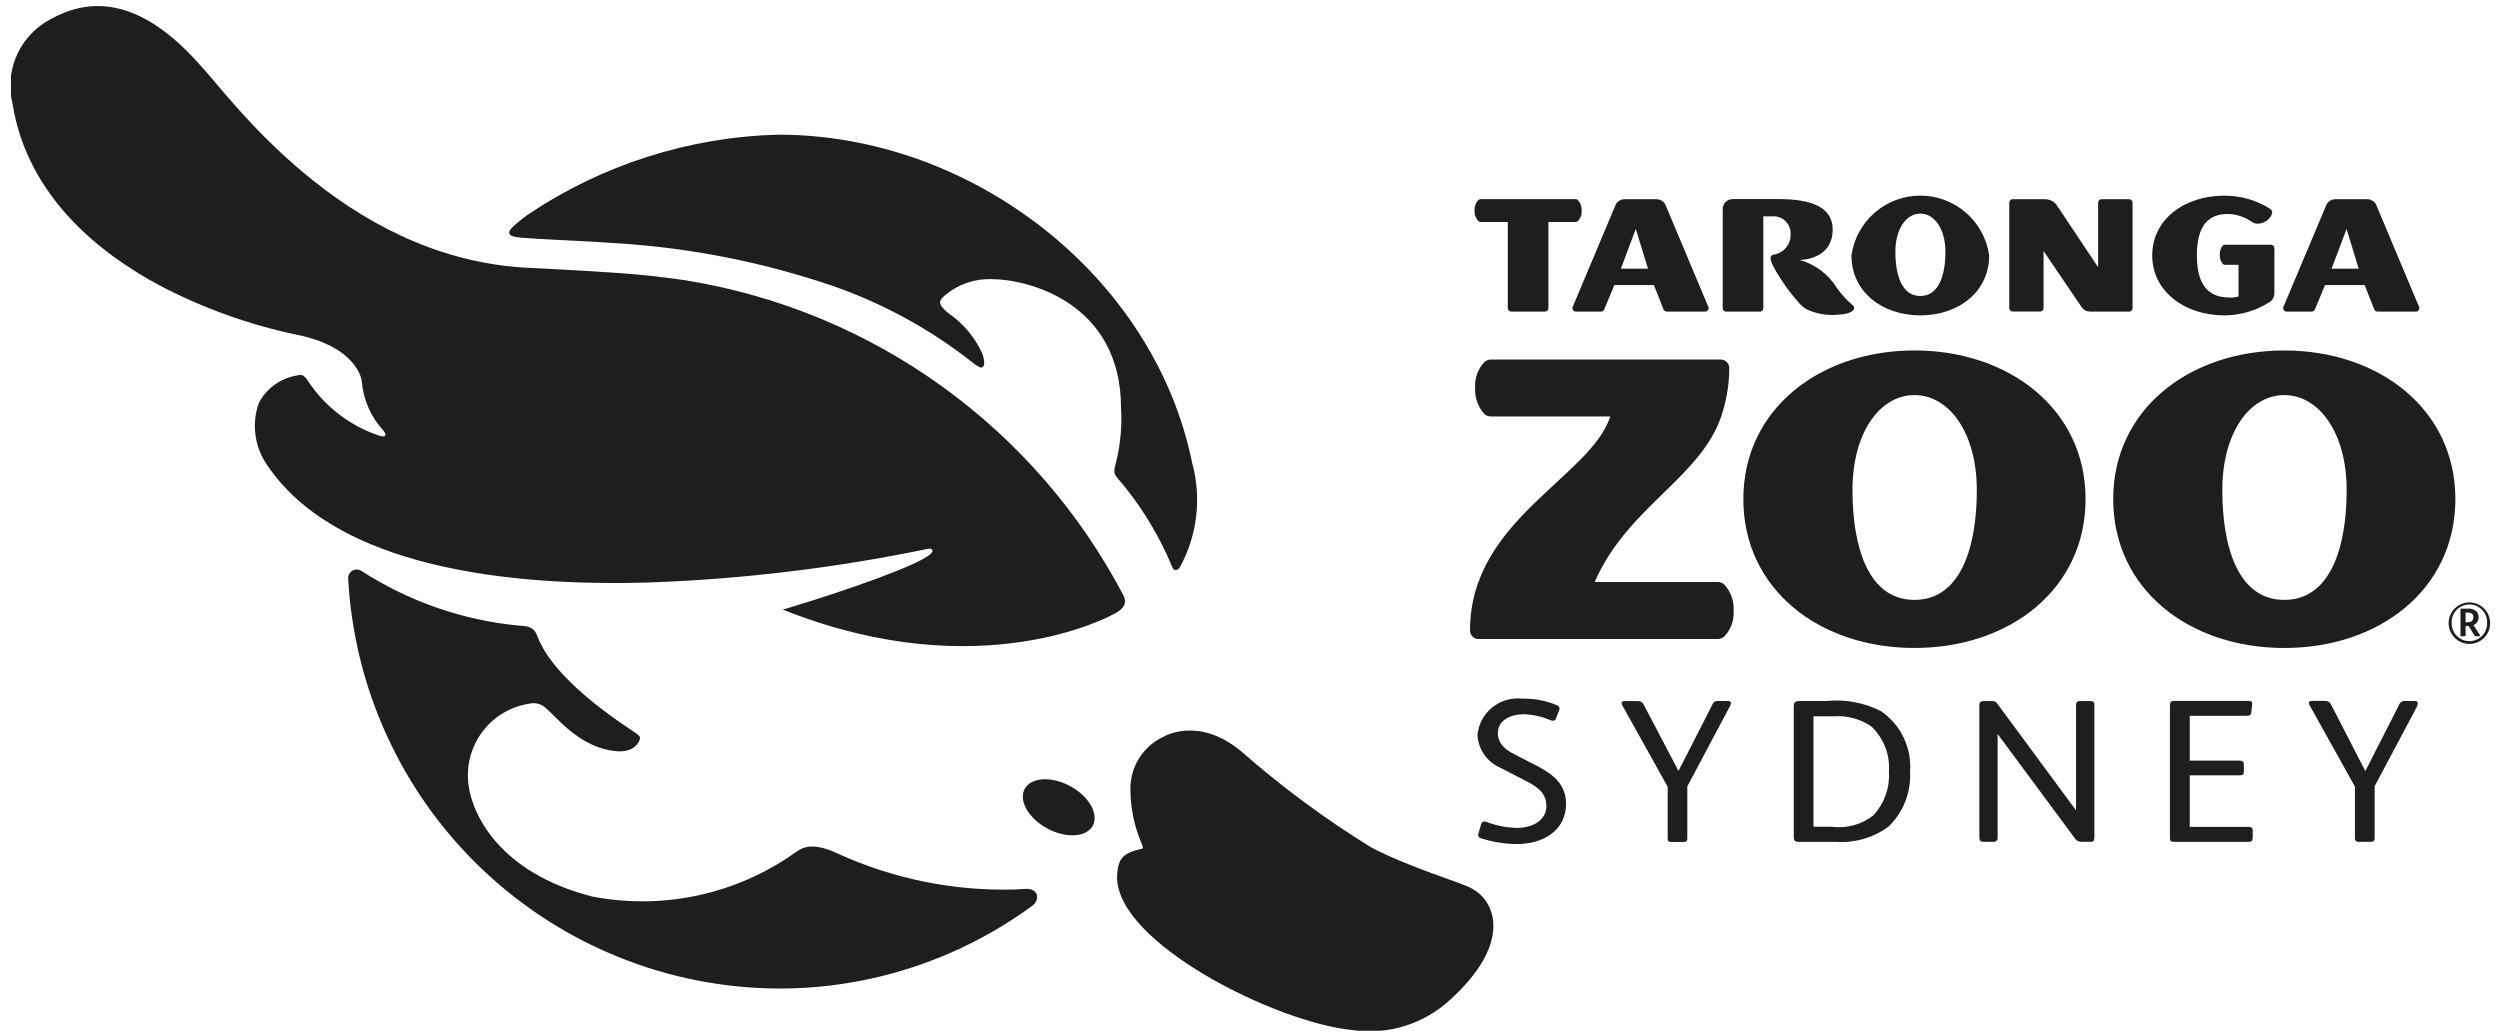 <svg width="121" height="50" viewBox="0 0 121 50" fill="none" xmlns="http://www.w3.org/2000/svg">
<g clip-path="url(#clip0_1_244)">
<path d="M74.839 38.97C74.839 38.416 74.439 38.098 73.939 37.841L72.639 37.169C72.319 37.037 72.042 36.816 71.842 36.533C71.642 36.25 71.526 35.915 71.508 35.569C71.534 35.31 71.611 35.058 71.734 34.829C71.858 34.6 72.026 34.398 72.229 34.235C72.432 34.072 72.665 33.951 72.916 33.879C73.166 33.807 73.428 33.785 73.686 33.816C74.245 33.804 74.799 33.906 75.316 34.116C75.416 34.156 75.482 34.206 75.482 34.284C75.48 34.315 75.472 34.346 75.46 34.375L75.306 34.775C75.298 34.807 75.279 34.835 75.253 34.855C75.227 34.875 75.195 34.886 75.162 34.886C75.12 34.885 75.078 34.875 75.04 34.856C74.629 34.68 74.188 34.583 73.74 34.568C73.164 34.568 72.497 34.824 72.497 35.488C72.497 36.003 72.867 36.288 73.297 36.508L74.397 37.071C75.197 37.488 75.797 37.982 75.797 38.904C75.797 40.204 74.677 40.853 73.414 40.853C72.829 40.847 72.248 40.754 71.69 40.576C71.664 40.571 71.639 40.56 71.617 40.544C71.595 40.528 71.578 40.507 71.565 40.483C71.552 40.459 71.545 40.433 71.543 40.406C71.542 40.379 71.547 40.352 71.557 40.327L71.69 39.884C71.731 39.755 71.833 39.735 71.957 39.784C72.423 39.962 72.916 40.059 73.414 40.071C74.114 40.071 74.851 39.755 74.851 38.971M83.739 34.161L81.666 38.061V40.575C81.666 40.702 81.615 40.753 81.491 40.753H80.891C80.767 40.753 80.716 40.703 80.716 40.565V38.081L78.516 34.131C78.497 34.101 78.486 34.066 78.484 34.031C78.484 33.971 78.535 33.931 78.638 33.931H79.212C79.386 33.931 79.49 33.968 79.551 34.096L81.234 37.305H81.244L82.866 34.127C82.886 34.06 82.929 34.003 82.988 33.966C83.046 33.929 83.117 33.915 83.185 33.927H83.615C83.728 33.927 83.779 33.964 83.779 34.027C83.778 34.073 83.764 34.118 83.738 34.156M90.554 35.146C90.023 34.789 89.386 34.621 88.747 34.671H87.772V40.015H88.654C89.011 40.062 89.374 40.037 89.721 39.942C90.069 39.847 90.393 39.683 90.676 39.461C90.936 39.179 91.135 38.848 91.264 38.487C91.393 38.126 91.448 37.743 91.425 37.361C91.456 36.95 91.394 36.536 91.243 36.153C91.092 35.769 90.857 35.423 90.554 35.143M91.384 40.024C90.654 40.554 89.76 40.809 88.86 40.745H87.073C86.879 40.745 86.818 40.686 86.818 40.508V34.203C86.818 34.003 86.889 33.927 87.118 33.927H88.413C89.319 33.836 90.231 34.007 91.041 34.42C91.514 34.745 91.894 35.189 92.14 35.707C92.387 36.225 92.493 36.799 92.447 37.371C92.471 37.863 92.389 38.355 92.207 38.813C92.024 39.27 91.745 39.684 91.388 40.024M101.364 40.538C101.364 40.705 101.313 40.744 101.19 40.744H100.719C100.656 40.743 100.594 40.725 100.54 40.692C100.486 40.66 100.441 40.613 100.411 40.557L96.704 35.55H96.685V40.538C96.689 40.566 96.686 40.594 96.677 40.621C96.668 40.647 96.653 40.672 96.633 40.691C96.613 40.711 96.589 40.727 96.562 40.736C96.536 40.745 96.507 40.748 96.479 40.744H96.007C95.863 40.744 95.801 40.686 95.801 40.538V34.138C95.797 34.11 95.799 34.081 95.808 34.054C95.816 34.027 95.831 34.002 95.851 33.982C95.871 33.962 95.896 33.946 95.923 33.938C95.95 33.929 95.979 33.926 96.007 33.931H96.417C96.472 33.926 96.526 33.938 96.574 33.964C96.622 33.99 96.66 34.03 96.685 34.079L100.462 39.196H100.481V34.138C100.481 33.98 100.545 33.931 100.681 33.931H101.174C101.327 33.931 101.368 33.989 101.368 34.138V40.538M109.025 40.567C109.025 40.686 108.973 40.745 108.825 40.745H105.242C105.067 40.745 105.025 40.705 105.025 40.536V34.124C105.025 33.986 105.078 33.924 105.225 33.924H108.838C108.992 33.924 109.012 33.992 109.003 34.111L108.962 34.487C108.951 34.626 108.862 34.646 108.684 34.646H105.984V36.813H108.395C108.538 36.813 108.601 36.873 108.601 36.992V37.347C108.601 37.486 108.548 37.526 108.406 37.526H105.984V40.021H108.815C108.97 40.021 109.031 40.07 109.031 40.189V40.565M117.007 34.151L114.933 38.051V40.565C114.933 40.692 114.881 40.743 114.758 40.743H114.152C114.031 40.743 113.978 40.693 113.978 40.555V38.071L111.778 34.121C111.761 34.09 111.751 34.056 111.749 34.021C111.749 33.961 111.8 33.921 111.901 33.921H112.476C112.65 33.921 112.754 33.958 112.815 34.086L114.476 37.308H114.488L116.109 34.13C116.128 34.063 116.171 34.006 116.23 33.969C116.289 33.932 116.359 33.918 116.427 33.93H116.859C116.97 33.93 117.023 33.967 117.023 34.03C117.022 34.076 117.008 34.12 116.982 34.159M92.66 19.122C90.982 19.122 89.66 20.937 89.66 23.722C89.66 26.465 90.415 29.034 92.66 29.034C94.905 29.034 95.678 26.465 95.678 23.722C95.678 20.939 94.337 19.122 92.66 19.122ZM92.66 31.362C88.069 31.362 84.378 28.534 84.378 24.152C84.378 19.813 88.069 16.962 92.66 16.962C97.251 16.962 100.941 19.813 100.941 24.152C100.941 28.534 97.25 31.362 92.66 31.362ZM110.56 19.123C108.883 19.123 107.56 20.938 107.56 23.723C107.56 26.466 108.315 29.035 110.56 29.035C112.805 29.035 113.578 26.466 113.578 23.723C113.578 20.94 112.237 19.123 110.56 19.123ZM110.56 31.363C105.968 31.363 102.279 28.535 102.279 24.153C102.279 19.814 105.968 16.963 110.56 16.963C115.152 16.963 118.84 19.814 118.84 24.153C118.84 28.535 115.151 31.363 110.56 31.363ZM83.432 28.273C83.35 28.205 83.246 28.168 83.139 28.168H77.184C78.819 24.406 82.529 23.056 83.406 19.834C83.598 19.18 83.695 18.502 83.695 17.821C83.696 17.767 83.687 17.713 83.667 17.663C83.647 17.612 83.617 17.567 83.58 17.527C83.542 17.489 83.497 17.457 83.448 17.436C83.398 17.414 83.344 17.403 83.29 17.402H72.157C72.046 17.404 71.938 17.444 71.851 17.515C71.692 17.682 71.57 17.881 71.492 18.098C71.414 18.315 71.382 18.546 71.397 18.776V18.785C71.385 19.017 71.42 19.25 71.5 19.468C71.58 19.686 71.703 19.886 71.862 20.056C71.948 20.123 72.054 20.158 72.162 20.156H77.939C76.962 23.124 71.149 25.164 71.149 30.511C71.149 30.565 71.159 30.619 71.179 30.669C71.2 30.72 71.23 30.766 71.268 30.804C71.306 30.843 71.351 30.874 71.401 30.895C71.451 30.916 71.505 30.927 71.559 30.927H83.149C83.261 30.923 83.369 30.882 83.455 30.81C83.614 30.642 83.736 30.444 83.814 30.227C83.892 30.01 83.924 29.779 83.908 29.549C83.921 29.317 83.886 29.084 83.806 28.866C83.726 28.648 83.603 28.448 83.443 28.278M92.943 10.338C92.268 10.338 91.736 11.068 91.736 12.188C91.736 13.288 92.036 14.327 92.943 14.327C93.85 14.327 94.158 13.292 94.158 12.188C94.158 11.068 93.617 10.338 92.943 10.338ZM92.943 15.264C91.096 15.264 89.61 14.125 89.61 12.364C89.724 11.561 90.123 10.825 90.736 10.293C91.348 9.761 92.132 9.468 92.943 9.468C93.755 9.468 94.539 9.761 95.151 10.293C95.763 10.825 96.163 11.561 96.276 12.364C96.276 14.127 94.791 15.264 92.943 15.264M76.368 9.682C76.338 9.653 76.297 9.638 76.254 9.639H71.669C71.625 9.64 71.582 9.656 71.548 9.685C71.485 9.752 71.436 9.832 71.405 9.919C71.373 10.006 71.36 10.099 71.366 10.191C71.361 10.284 71.375 10.378 71.408 10.466C71.44 10.553 71.489 10.634 71.553 10.702C71.586 10.73 71.627 10.745 71.669 10.744H72.976V14.912C72.977 14.957 72.995 14.999 73.026 15.031C73.058 15.062 73.101 15.08 73.145 15.081H74.776C74.821 15.081 74.863 15.063 74.895 15.032C74.926 15.001 74.944 14.958 74.944 14.914V10.744H76.251C76.295 10.744 76.337 10.728 76.369 10.699C76.434 10.632 76.484 10.553 76.515 10.466C76.547 10.378 76.56 10.285 76.553 10.193C76.558 10.099 76.544 10.006 76.512 9.918C76.48 9.83 76.43 9.75 76.365 9.682M78.45 13.004L79.173 11.079L79.763 13.004H78.45ZM82.684 14.852L80.591 9.875C80.546 9.803 80.483 9.744 80.408 9.703C80.333 9.662 80.249 9.641 80.164 9.642H78.638C78.553 9.641 78.47 9.662 78.395 9.703C78.321 9.744 78.258 9.803 78.212 9.875L76.12 14.852C76.11 14.872 76.106 14.894 76.106 14.916C76.107 14.938 76.112 14.96 76.121 14.981C76.13 15.001 76.142 15.02 76.159 15.035C76.175 15.051 76.194 15.063 76.215 15.071C76.236 15.079 76.258 15.083 76.28 15.082H77.48C77.514 15.083 77.547 15.074 77.576 15.056C77.604 15.038 77.627 15.012 77.641 14.982L78.136 13.796H80.051L80.517 14.982C80.532 15.012 80.555 15.038 80.584 15.055C80.613 15.073 80.646 15.082 80.679 15.082H82.525C82.548 15.082 82.57 15.079 82.591 15.07C82.612 15.062 82.631 15.05 82.647 15.035C82.663 15.02 82.676 15.001 82.685 14.981C82.694 14.96 82.699 14.938 82.699 14.916C82.7 14.894 82.695 14.872 82.686 14.852H82.684ZM112.849 13.004L113.574 11.079L114.162 13.004H112.849ZM117.083 14.852L114.99 9.875C114.945 9.803 114.882 9.744 114.808 9.703C114.733 9.662 114.649 9.641 114.564 9.642H113.038C112.954 9.642 112.87 9.663 112.796 9.703C112.721 9.744 112.659 9.803 112.613 9.875L110.519 14.852C110.511 14.872 110.507 14.894 110.506 14.916C110.507 14.938 110.511 14.96 110.52 14.98C110.529 15.001 110.542 15.019 110.558 15.035C110.574 15.05 110.593 15.062 110.613 15.07C110.634 15.079 110.656 15.082 110.678 15.082H111.878C111.912 15.082 111.945 15.073 111.974 15.056C112.002 15.038 112.025 15.012 112.039 14.982L112.533 13.796H114.449L114.916 14.982C114.931 15.012 114.953 15.038 114.982 15.056C115.011 15.074 115.044 15.083 115.077 15.082H116.922C116.945 15.083 116.967 15.079 116.988 15.072C117.009 15.064 117.028 15.052 117.044 15.037C117.06 15.021 117.073 15.003 117.082 14.983C117.091 14.962 117.096 14.94 117.096 14.918V14.918C117.097 14.896 117.093 14.874 117.083 14.854V14.852ZM110.076 14.213C110.075 14.294 110.054 14.374 110.014 14.445C109.975 14.516 109.918 14.576 109.849 14.62C109.196 15.039 108.437 15.262 107.661 15.264C105.737 15.264 104.167 14.101 104.167 12.364C104.167 10.608 105.737 9.47 107.66 9.47C108.42 9.466 109.166 9.674 109.814 10.07C109.894 10.119 109.977 10.193 109.977 10.276C109.961 10.395 109.903 10.504 109.814 10.584C109.744 10.66 109.66 10.72 109.565 10.762C109.471 10.803 109.369 10.825 109.265 10.825C109.168 10.826 109.072 10.796 108.992 10.739C108.647 10.496 108.236 10.363 107.813 10.358C106.936 10.358 106.328 10.865 106.328 12.358C106.328 13.851 106.928 14.399 107.905 14.399C108.054 14.408 108.202 14.392 108.344 14.349V12.815H107.676C107.643 12.814 107.61 12.801 107.585 12.778C107.481 12.652 107.428 12.492 107.438 12.329C107.427 12.168 107.479 12.008 107.582 11.885C107.608 11.861 107.641 11.846 107.676 11.845H109.912C109.934 11.845 109.956 11.849 109.976 11.857C109.997 11.866 110.015 11.878 110.031 11.893C110.046 11.909 110.059 11.927 110.067 11.947C110.076 11.967 110.08 11.989 110.08 12.011V14.211M103.212 9.811C103.213 9.789 103.209 9.767 103.2 9.746C103.192 9.726 103.18 9.707 103.165 9.692C103.149 9.676 103.131 9.663 103.111 9.654C103.09 9.646 103.068 9.641 103.046 9.641H101.716C101.672 9.642 101.63 9.66 101.598 9.692C101.567 9.724 101.55 9.766 101.55 9.811V12.935L99.581 9.981C99.519 9.876 99.429 9.789 99.322 9.73C99.215 9.67 99.095 9.639 98.972 9.641H97.415C97.371 9.642 97.328 9.66 97.297 9.692C97.266 9.724 97.248 9.766 97.248 9.811V14.911C97.248 14.933 97.252 14.955 97.261 14.975C97.269 14.995 97.281 15.014 97.297 15.03C97.312 15.045 97.331 15.058 97.351 15.066C97.372 15.075 97.393 15.079 97.415 15.079H98.739C98.784 15.079 98.827 15.061 98.859 15.03C98.89 14.998 98.908 14.956 98.908 14.911V14.911V12.149L100.752 14.867C100.797 14.932 100.857 14.986 100.926 15.023C100.996 15.06 101.074 15.079 101.152 15.08H103.052C103.096 15.08 103.138 15.062 103.169 15.032C103.2 15.001 103.217 14.959 103.217 14.915V9.805M89.74 14.895C89.74 14.745 89.531 14.768 88.922 13.964C88.515 13.287 87.863 12.791 87.101 12.581C87.101 12.581 88.701 12.599 88.701 11.107C88.701 10.041 87.701 9.636 86.101 9.636H83.857C83.731 9.636 83.609 9.687 83.519 9.777C83.43 9.866 83.379 9.988 83.379 10.115V14.915C83.379 14.96 83.397 15.002 83.429 15.034C83.46 15.065 83.503 15.083 83.547 15.083H85.176C85.198 15.083 85.22 15.079 85.241 15.071C85.261 15.063 85.28 15.05 85.295 15.035C85.311 15.02 85.324 15.001 85.332 14.981C85.341 14.961 85.345 14.939 85.345 14.917V10.471H85.799C85.912 10.465 86.024 10.482 86.129 10.521C86.235 10.56 86.331 10.62 86.412 10.698C86.493 10.776 86.558 10.87 86.601 10.974C86.644 11.078 86.665 11.189 86.663 11.302C86.681 11.549 86.602 11.794 86.445 11.985C86.287 12.177 86.062 12.3 85.815 12.331C85.648 12.384 85.615 12.546 85.965 13.141C86.285 13.686 86.657 14.197 87.078 14.668C87.181 14.787 87.302 14.888 87.437 14.968C87.897 15.186 88.406 15.278 88.913 15.234C89.686 15.2 89.736 14.978 89.736 14.899M119.436 29.648H119.336V30.114H119.455C119.489 30.118 119.522 30.115 119.554 30.105C119.586 30.094 119.615 30.077 119.64 30.054C119.664 30.031 119.683 30.003 119.696 29.972C119.708 29.941 119.713 29.907 119.711 29.874C119.711 29.707 119.6 29.648 119.432 29.648M120.013 30.794H119.838C119.823 30.796 119.808 30.793 119.795 30.786C119.781 30.779 119.77 30.768 119.762 30.755L119.484 30.301H119.336V30.746C119.336 30.774 119.324 30.794 119.291 30.794H119.133C119.101 30.794 119.087 30.778 119.087 30.746V29.514C119.087 29.472 119.096 29.458 119.139 29.458H119.425C119.506 29.449 119.587 29.458 119.664 29.482C119.741 29.507 119.812 29.547 119.872 29.601C119.934 29.677 119.967 29.773 119.965 29.871C119.968 29.953 119.946 30.034 119.901 30.102C119.856 30.171 119.791 30.224 119.715 30.255L120.032 30.743C120.038 30.751 120.042 30.76 120.042 30.77C120.042 30.786 120.03 30.794 120.013 30.794M118.661 30.145C118.657 30.26 118.677 30.375 118.718 30.482C118.759 30.59 118.822 30.688 118.902 30.77C118.982 30.853 119.078 30.919 119.184 30.964C119.29 31.009 119.404 31.032 119.519 31.032C119.634 31.032 119.748 31.009 119.854 30.964C119.96 30.919 120.056 30.853 120.136 30.77C120.216 30.688 120.278 30.59 120.32 30.482C120.361 30.375 120.38 30.26 120.376 30.145V30.145C120.38 30.03 120.361 29.915 120.32 29.807C120.278 29.7 120.216 29.602 120.136 29.519C120.055 29.436 119.959 29.37 119.853 29.325C119.747 29.28 119.633 29.257 119.518 29.257C119.403 29.257 119.289 29.28 119.182 29.325C119.076 29.37 118.98 29.436 118.9 29.519C118.82 29.602 118.758 29.7 118.716 29.807C118.675 29.915 118.655 30.03 118.659 30.145M118.512 30.145C118.516 29.947 118.577 29.754 118.69 29.59C118.802 29.427 118.96 29.301 119.144 29.227C119.328 29.153 119.53 29.136 119.724 29.176C119.918 29.217 120.096 29.314 120.235 29.455C120.374 29.596 120.469 29.776 120.506 29.971C120.544 30.165 120.523 30.367 120.446 30.549C120.37 30.732 120.241 30.889 120.076 30.998C119.911 31.108 119.717 31.167 119.518 31.167C119.385 31.166 119.254 31.139 119.131 31.087C119.008 31.035 118.897 30.959 118.803 30.865C118.71 30.77 118.636 30.657 118.586 30.534C118.536 30.41 118.511 30.278 118.512 30.145M71.222 42.993C70.598 42.667 68.312 42.024 66.377 41.02C64.144 39.645 62.032 38.084 60.061 36.354C58.015 34.661 56.361 35.629 56.303 35.664C55.817 35.891 55.408 36.254 55.125 36.71C54.842 37.166 54.699 37.695 54.712 38.231C54.718 39.125 54.903 40.009 55.255 40.831C55.336 41.021 55.33 41.064 55.266 41.081C54.388 41.281 54.098 41.501 54.066 42.442C54.046 45.657 61.781 49.493 65.434 49.853C66.292 49.981 67.167 49.913 67.994 49.656C68.822 49.398 69.581 48.956 70.213 48.364C73.156 45.683 72.441 43.635 71.22 42.996M52.893 39.959C52.593 40.527 51.604 40.59 50.693 40.101C49.782 39.612 49.293 38.757 49.593 38.187C49.893 37.617 50.885 37.556 51.793 38.045C52.701 38.534 53.193 39.392 52.893 39.959ZM49.576 43.025C50.302 42.959 50.356 43.579 49.922 43.869C46.365 46.463 42.073 47.856 37.67 47.846C32.32 47.816 27.184 45.742 23.313 42.047C19.442 38.353 17.131 33.319 16.851 27.976C16.852 27.901 16.872 27.828 16.911 27.764C16.95 27.7 17.005 27.648 17.071 27.613C17.137 27.577 17.212 27.561 17.286 27.565C17.361 27.568 17.433 27.592 17.495 27.634C19.773 29.103 22.368 30.009 25.065 30.275C25.378 30.3 25.817 30.275 25.989 30.745C26.189 31.245 26.789 32.876 30.74 35.458C30.94 35.595 31.003 35.658 30.966 35.787C30.966 35.787 30.791 36.517 29.647 36.337C27.706 36.043 26.69 34.291 26.154 34.099C25.989 34.032 25.807 34.016 25.632 34.055C24.729 34.19 23.914 34.673 23.361 35.4C22.808 36.127 22.56 37.042 22.671 37.949C22.841 39.416 24.171 42.241 28.662 43.391C30.351 43.718 32.089 43.701 33.771 43.34C35.453 42.979 37.044 42.282 38.45 41.291C38.788 41.05 39.267 40.691 40.609 41.341C43.282 42.549 46.194 43.134 49.125 43.051L49.583 43.025M25.161 11.5C26.382 11.6 28.19 11.652 30.001 11.782C33.481 12.011 36.917 12.692 40.22 13.809C42.731 14.672 45.076 15.957 47.154 17.609C47.406 17.795 47.492 17.819 47.565 17.762C47.655 17.693 47.665 17.496 47.557 17.142C47.204 16.348 46.639 15.667 45.923 15.173C45.349 14.712 45.432 14.553 45.764 14.267C46.39 13.753 47.181 13.484 47.989 13.51C49.766 13.51 54.258 14.652 54.258 19.749C54.309 20.613 54.232 21.48 54.03 22.322C53.899 22.782 53.902 22.907 54.055 23.1C55.178 24.395 56.084 25.863 56.738 27.447C56.831 27.675 56.992 27.611 57.1 27.465C57.952 25.919 58.167 24.103 57.7 22.401C55.845 13.301 46.986 6.518 37.68 6.518C33.348 6.628 29.137 7.972 25.542 10.394C25.373 10.519 25.209 10.646 25.053 10.774C24.677 11.086 24.316 11.42 25.165 11.496M33.257 13.577C32.179 13.417 31.095 13.297 30.006 13.218C28.275 13.093 25.325 12.948 25.325 12.948C16.541 12.384 11.125 4.673 9.725 3.194C6.188 -0.849 3.549 0.257 2.176 1.087C1.534 1.499 1.036 2.102 0.755 2.812C0.474 3.522 0.424 4.302 0.61 5.042C1.333 9.518 4.841 12.271 7.729 13.817C9.795 14.9 11.999 15.696 14.28 16.183C17.339 16.773 17.507 18.434 17.51 18.445C17.578 19.336 17.945 20.177 18.551 20.833C18.758 21.088 18.651 21.192 18.306 21.07C16.925 20.597 15.737 19.684 14.926 18.47C14.686 18.076 14.546 18.129 14.326 18.182C13.945 18.25 13.584 18.405 13.272 18.635C12.96 18.865 12.705 19.163 12.526 19.507C12.354 19.991 12.297 20.509 12.36 21.019C12.423 21.529 12.604 22.018 12.888 22.446C16.249 27.536 24.788 28.381 31.353 28.195C35.91 28.035 40.444 27.489 44.908 26.563C45.147 26.517 45.217 26.663 45.018 26.834C44.387 27.365 41.192 28.511 38.078 29.45L37.887 29.505L38.07 29.575C47.47 33.264 53.753 29.797 53.822 29.763C54.16 29.603 54.628 29.335 54.381 28.83C52.283 24.826 49.283 21.364 45.619 18.718C41.954 16.071 37.724 14.313 33.263 13.581V13.581" fill="#1E1E1E"/>
</g>
<defs>
<clipPath id="clip0_1_244">
<rect width="119.995" height="49.592" fill="white" transform="translate(0.53 0.297)"/>
</clipPath>
</defs>
</svg>
